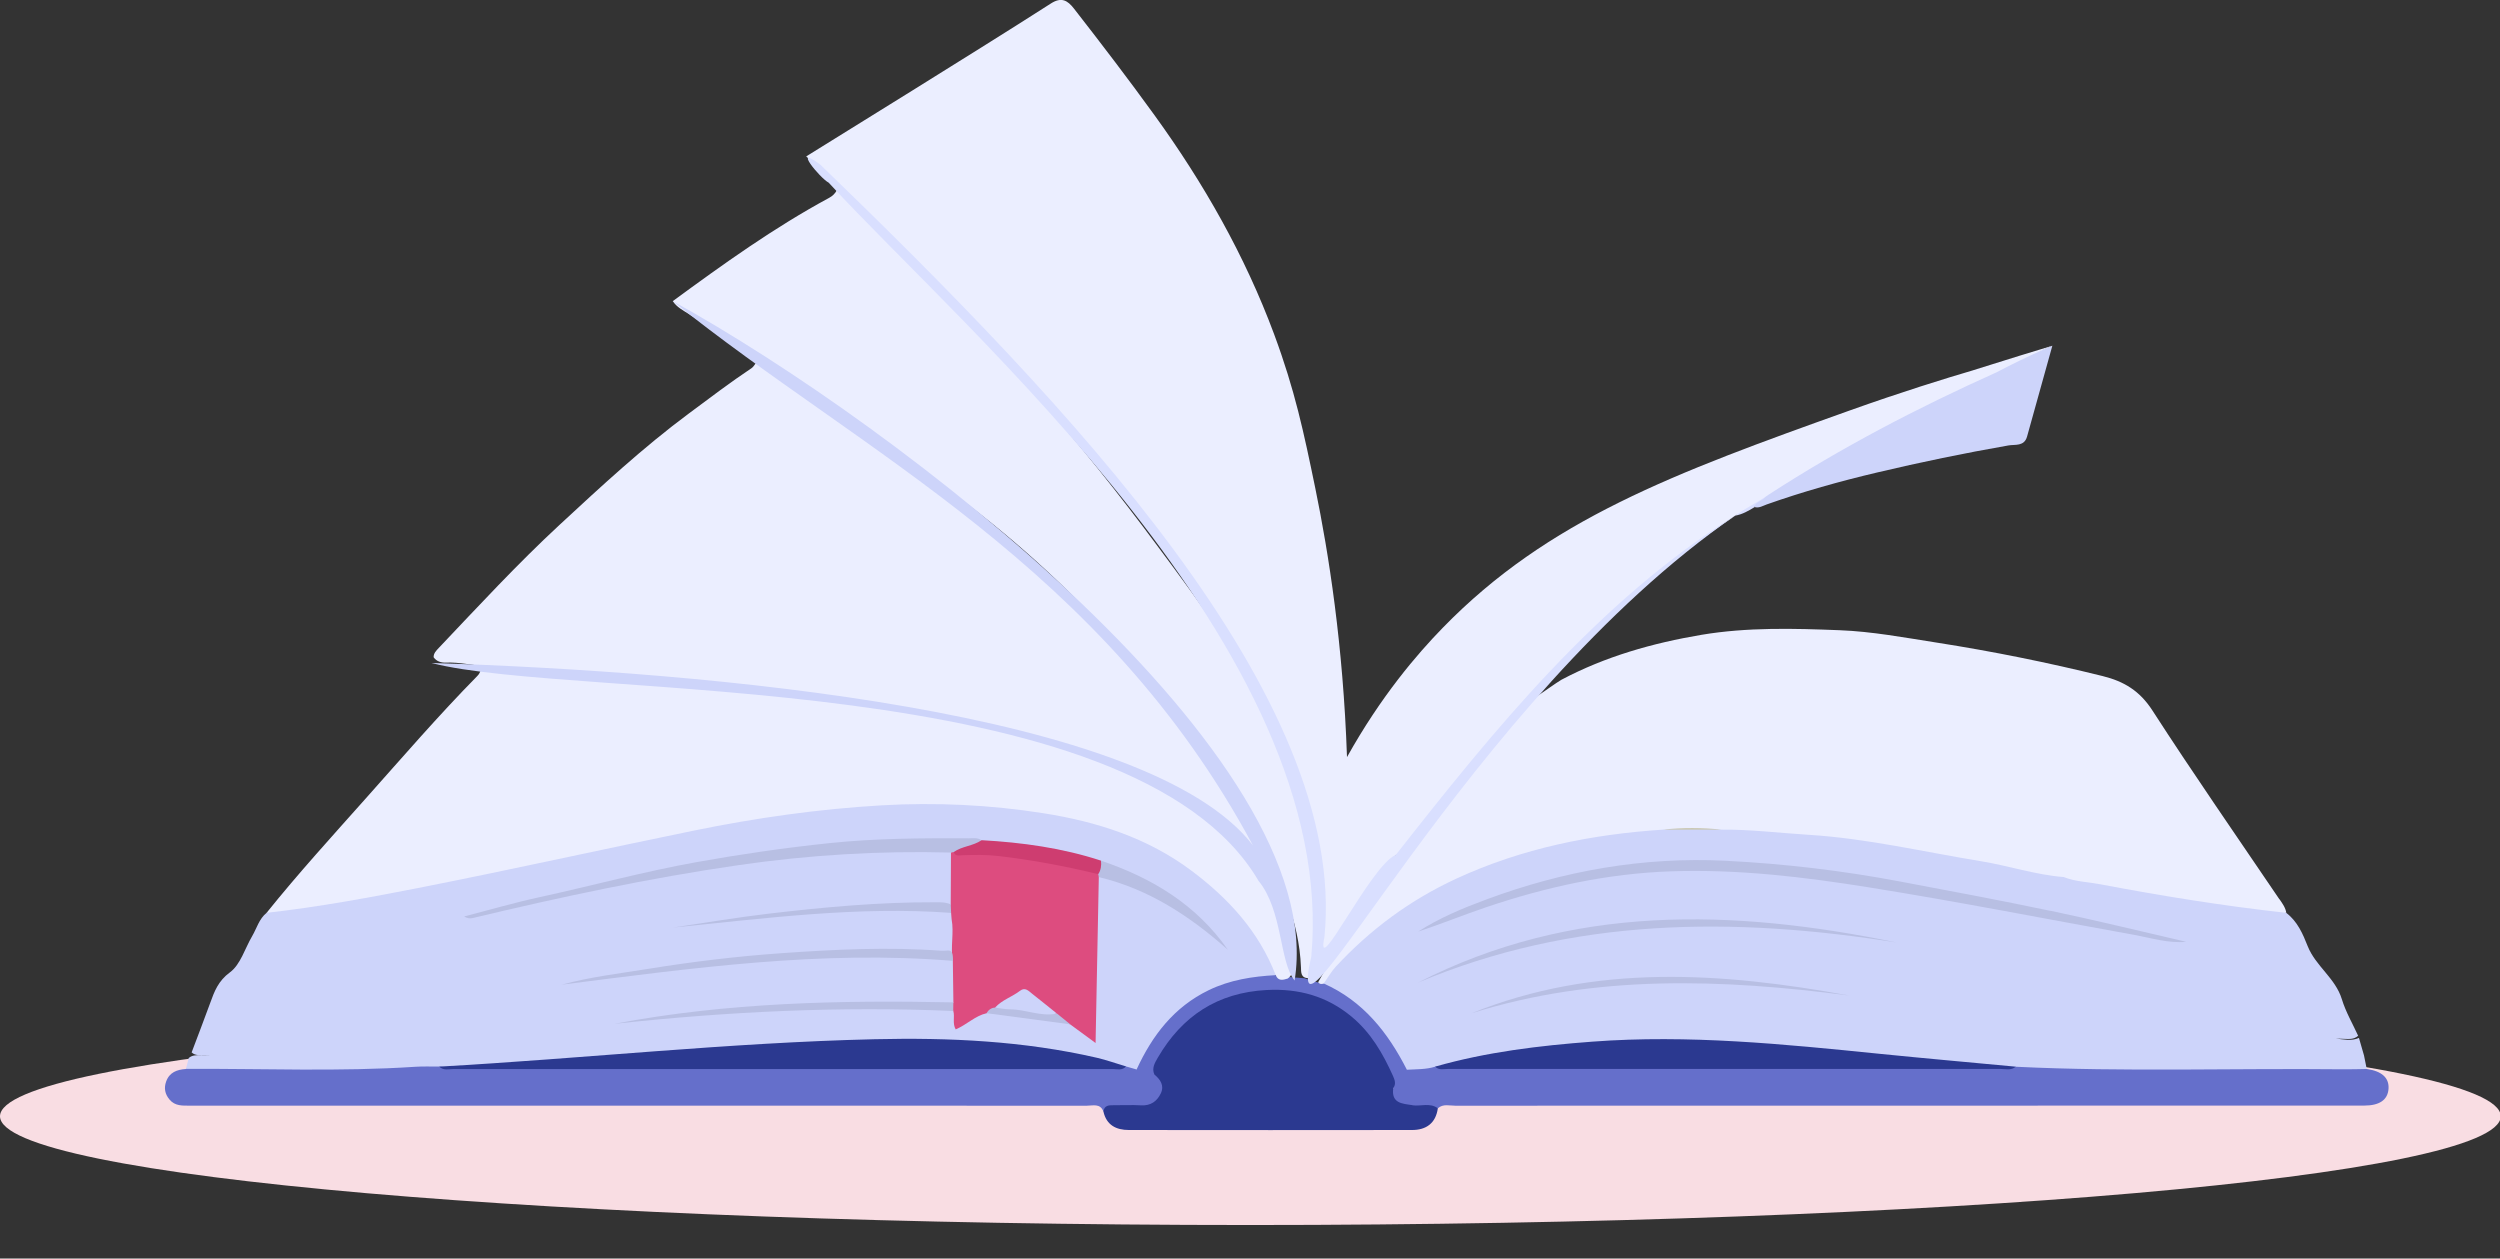 <svg width="586" height="295" viewBox="0 0 586 295" fill="none" xmlns="http://www.w3.org/2000/svg">
<rect x="0" y="0" width="586" height="295" fill="#333333" stroke="none"/>
<g clip-path="url(#clip0_500_916)">
<path d="M293.087 287.145C454.955 287.145 586.175 275.732 586.175 261.655C586.175 247.577 454.955 236.165 293.087 236.165C131.22 236.165 0 247.577 0 261.655C0 275.732 131.22 287.145 293.087 287.145Z" fill="#F9DDE3"/>
<path d="M554.102 247.322C553.709 245.982 553.33 244.642 552.937 243.288C551.145 244.089 549.324 243.623 547.518 243.433C548.145 243.463 548.756 243.477 549.383 243.506C550.621 243.55 551.757 243.681 552.747 242.778C551.451 239.938 549.834 237.185 548.931 234.214C547.416 229.261 542.785 226.465 540.92 221.775C539.784 218.905 538.517 215.948 535.88 213.967C534.744 213.05 533.433 212.671 531.991 212.511C515.751 210.734 499.714 207.631 483.634 204.791C474.764 203.291 465.981 201.281 457.154 199.577C439.355 196.139 421.468 193.605 403.291 193.561C399.023 193.634 394.755 193.59 390.487 193.605C385.797 193.503 381.209 194.362 376.592 195.003C355.938 197.887 336.77 204.456 320.631 218.162C316.553 221.629 312.14 224.935 309.896 230.121C309.926 231.3 310.785 231.825 311.659 232.247C318.84 235.787 323.763 241.54 327.506 248.444C328.176 249.682 328.788 250.993 330.376 251.313C332.619 251.707 334.789 251.313 336.945 250.76C353.943 246.347 371.319 244.861 388.783 244.482C401.135 244.22 413.472 245.342 425.751 246.551C441.481 248.109 457.212 249.551 472.957 250.964C475.681 250.964 478.347 251.619 481.07 251.619C504.2 251.619 527.331 251.619 550.461 251.605C551.961 251.605 553.534 251.765 554.757 250.541C554.539 249.464 554.32 248.386 554.102 247.293V247.322Z" fill="#CDD4FA"/>
<path d="M268.486 196.634C254.955 190.196 240.346 188.653 225.693 187.808C212.118 187.021 198.601 188.216 185.113 190.036C161.182 193.255 137.775 199.081 114.179 203.961C98.973 207.107 83.694 209.845 68.356 212.307C66.302 212.642 64.263 212.788 62.486 213.967C60.724 215.395 60.185 217.58 59.107 219.429C57.403 222.313 56.383 226.086 53.907 227.907C51.14 229.946 50.251 232.378 49.246 235.16C47.848 239.02 46.362 242.836 44.92 246.682C45.823 247.541 46.945 247.279 48.008 247.308C48.445 247.308 48.882 247.322 49.319 247.337C48.547 247.337 47.775 247.337 47.003 247.337C46.027 247.337 45.037 247.293 44.236 248.007C44.017 248.852 43.799 249.711 43.58 250.556C45.095 252.013 47.032 251.648 48.824 251.619C66.783 251.444 84.742 252.187 102.687 250.964C112.606 250.148 122.554 249.667 132.473 249.056C142.961 248.415 153.433 247.541 163.92 246.798C178.398 245.749 192.891 244.905 207.398 244.438C216.4 244.147 225.372 245.065 234.345 245.677C244.118 246.332 253.746 247.701 263.112 250.687C264.204 250.891 265.282 251.241 266.418 250.964C267.831 250.308 268.311 248.91 268.952 247.687C274.429 237.185 282.964 231.126 294.821 229.844C296.467 229.669 298.346 229.786 299.423 228.023C299.423 226.435 298.71 225.081 297.981 223.755C291.165 211.462 281.1 202.65 268.501 196.649L268.486 196.634Z" fill="#CDD4FA"/>
<path d="M413.923 115.607C423.405 108.906 433.528 103.299 443.826 98.026C452.682 93.496 461.698 89.316 470.641 84.975C473.948 83.737 477.254 82.484 481.07 81.043C479.002 88.471 477.05 95.404 475.142 102.337C474.487 104.697 472.302 104.143 470.802 104.406C460.46 106.212 450.191 108.338 439.981 110.756C431.242 112.824 422.59 115.242 414.113 118.243C413.21 118.563 412.35 119.146 411.301 118.869C411.01 116.845 413.443 117.034 413.923 115.621V115.607Z" fill="#CDD4FA"/>
<path d="M413.923 115.607C414.098 117.529 411.491 117.209 411.301 118.855C409.874 119.729 408.417 120.573 406.742 120.865C408.621 118.403 411.447 117.238 413.923 115.621V115.607Z" fill="#D9DFFF"/>
<path d="M329.778 250.745C331.992 250.614 334.235 250.702 336.406 250.032C374.553 248.866 412.7 249.813 450.847 249.536C456.586 249.493 462.325 249.726 468.034 250.221C469.52 250.352 471.064 250.483 472.55 250.046C498.097 251.284 523.674 250.367 549.237 250.643C551.072 250.658 552.922 250.6 554.757 250.571C558.311 251.066 560.059 252.668 559.87 255.232C559.68 257.81 557.772 259.15 554.146 259.15C483.139 259.15 412.117 259.15 341.11 259.179C339.756 259.179 338.27 258.684 337.047 259.776C334.57 260.198 332.08 260.169 329.618 259.703C327.637 259.324 325.787 258.567 326.006 255.974C326.21 255.29 326.545 254.78 327.346 255.188C329.982 256.542 330.07 255.144 329.589 253.134C329.4 252.318 329.05 251.503 329.764 250.76L329.778 250.745Z" fill="#656FCB"/>
<path d="M43.58 250.541C61.539 250.454 79.513 251.241 97.458 250.046C99.293 249.93 101.129 250.017 102.964 250.003C108.047 250.673 113.131 249.901 118.199 249.799C122.86 249.711 127.521 249.536 132.182 249.536C173.315 249.478 214.448 249.536 255.581 249.464C258.392 249.464 261.131 250.294 263.942 249.973L266.418 250.687C266.972 251.372 266.636 252.085 266.52 252.799C266.374 253.717 265.821 254.867 266.957 255.334C268.195 255.843 268.428 254.518 268.894 253.76C269.477 252.828 269.666 251.415 271.312 251.823C272.958 252.945 273.453 254.518 272.841 256.339C272.113 258.465 270.511 259.659 268.268 259.878C265.063 260.184 261.801 259.703 258.64 260.533C257.883 258.567 256.178 259.179 254.766 259.179C201.092 259.164 147.432 259.164 93.758 259.164C77.358 259.164 60.942 259.164 44.541 259.164C42.794 259.164 41.031 259.281 39.749 257.751C38.672 256.484 38.38 255.071 38.948 253.498C39.735 251.328 41.497 250.716 43.566 250.571L43.58 250.541Z" fill="#656FCB"/>
<path d="M308.936 230.266C309.373 230.354 309.824 230.441 310.261 230.528C319.51 234.621 325.337 242.021 329.779 250.76C329.968 251.474 330.07 252.216 330.347 252.886C330.915 254.256 331.236 255.668 329.808 256.601C328.075 257.737 327.434 256.047 326.589 255.042C323.166 244.861 317.224 236.631 306.489 233.806C291.545 229.873 276.557 236.544 270.585 251.867C270.133 252.945 269.696 254.037 269.216 255.1C268.706 256.222 268.021 257.314 266.579 256.717C265.312 256.193 265.064 254.998 265.429 253.731C265.72 252.712 266.084 251.707 266.419 250.687C270.09 242.705 275.173 236.049 283.315 232.101C288.296 229.684 293.598 228.868 299.031 228.577C299.832 229.407 300.808 228.999 301.74 228.984C303.08 229.086 304.42 229.203 305.76 229.305C306.824 229.64 307.872 229.96 308.936 230.281V230.266Z" fill="#656FCB"/>
<path d="M389.803 194.479C394.376 193.474 398.935 193.474 403.509 194.479C398.935 194.479 394.376 194.479 389.803 194.479Z" fill="#CAC8B4"/>
<path d="M223.477 234.956C223.434 231.708 223.39 228.46 223.346 225.227C222.734 221.979 223.667 218.687 223.055 215.453C223.011 214.958 222.982 214.477 222.938 213.982C222.356 213.341 222.312 212.686 222.851 211.987C222.866 207.937 222.895 203.888 222.909 199.839C223.171 199.562 223.506 199.431 223.885 199.46C233.994 199.358 243.942 200.64 253.715 203.218C254.968 203.553 256.264 203.757 257.328 204.602C257.619 204.879 257.692 205.214 257.561 205.607C257.313 218.323 257.065 231.053 256.803 244.482C254.444 242.749 252.667 241.438 250.875 240.127C249.477 239.69 248.224 238.976 247.088 238.073C246.724 237.84 246.403 237.564 246.068 237.301C238.771 231.621 241.524 231.912 233.702 236.529C232.974 237.083 232.071 237.199 231.241 237.505C228.575 238.103 226.667 240.156 224.016 241.292C223.201 239.894 223.841 238.35 223.463 236.996C223.04 236.311 222.997 235.641 223.506 234.971L223.477 234.956Z" fill="#DD4C7F"/>
<path d="M331.073 259.048C328.684 258.698 326.062 258.625 326.587 255.028C327.286 254.095 326.922 253.12 326.543 252.26C324.183 246.987 321.343 242.05 316.799 238.292C311.016 233.5 304.418 231.665 296.902 232.058C285.396 232.67 277.093 238.132 271.398 247.905C270.728 249.07 269.912 250.352 270.582 251.867C272.01 253.047 272.971 254.474 272.083 256.309C271.194 258.159 269.708 259.222 267.465 259.091C265.339 258.96 263.183 259.091 261.042 259.062C259.92 259.062 258.857 259.062 258.639 260.533C259.352 263.738 261.639 264.874 264.611 264.874C286.736 264.903 308.861 264.903 330.986 264.874C334.292 264.874 336.535 263.301 337.03 259.791C335.18 258.392 333.054 259.368 331.073 259.077V259.048Z" fill="#2B3990"/>
<path d="M440.476 247.002C418.118 244.744 395.774 242.472 373.256 244.162C360.817 245.094 348.436 246.58 336.391 250.017C337.294 250.935 338.444 250.556 339.479 250.556C382.578 250.571 425.677 250.571 468.777 250.556C470.029 250.556 471.398 250.978 472.535 250.032C461.843 249.027 451.152 248.08 440.461 247.002H440.476Z" fill="#2B3990"/>
<path d="M263.942 249.973C261.655 249.289 259.412 248.473 257.081 247.934C239.923 243.987 222.459 243.186 204.981 243.594C170.897 244.395 136.974 248.109 102.949 250.017C103.954 250.993 105.221 250.585 106.372 250.585C157.876 250.6 209.365 250.585 260.869 250.585C261.903 250.585 263.068 250.978 263.927 249.988L263.942 249.973Z" fill="#2B3990"/>
<path d="M223.535 199.722C224.831 196.736 227.555 197.071 230.075 196.94C239.586 197.465 248.981 198.761 258.07 201.732C258.9 203 258.988 204.121 257.429 204.908C249.724 203.029 241.946 201.572 234.051 200.655C231.24 200.32 228.458 200.378 225.676 200.465C224.773 200.494 223.972 200.786 223.535 199.722Z" fill="#CE3D70"/>
<path d="M480.591 213.501C468.866 211.025 457.082 208.84 445.299 206.612C431.797 204.063 418.163 202.446 404.443 201.762C385.172 200.8 366.499 204.121 348.438 210.821C342.889 212.875 337.412 215.147 332.416 218.366C337.762 216.604 342.947 214.492 348.263 212.686C362.363 207.908 376.783 204.747 391.727 204.238C407.385 203.699 422.81 205.549 438.234 208.025C459.034 211.36 479.688 215.424 500.415 219.167C504.376 219.881 508.28 221.163 512.431 220.755C501.828 218.308 491.253 215.715 480.591 213.472V213.501Z" fill="#B8BFE3"/>
<path d="M332.344 230.339C368.714 215.002 406.395 214.856 444.615 220.93C406.235 213.021 368.437 211.87 332.344 230.339Z" fill="#B8BFE3"/>
<path d="M344.941 237.505C374.102 228.344 403.728 229.48 433.471 233.354C403.655 227.921 373.985 225.795 344.941 237.505Z" fill="#B8BFE3"/>
<path d="M226.917 196.489C216.081 196.46 205.273 196.489 194.451 197.625C184.022 198.717 173.666 200.218 163.353 202.067C150.9 204.296 138.694 207.631 126.342 210.326C120.443 211.608 114.646 213.312 108.791 214.812C109.534 215.278 110.189 215.337 110.801 215.191C131.397 210.268 152.065 205.84 173.054 202.796C189.615 200.392 206.191 199.387 222.897 199.839C223.101 199.795 223.32 199.766 223.524 199.737C225.504 198.324 228.068 198.324 230.063 196.955C229.088 196.256 227.966 196.503 226.903 196.503L226.917 196.489Z" fill="#B8BFE3"/>
<path d="M220.625 222.852C208.172 221.935 195.704 222.546 183.279 223.42C172.851 224.149 162.436 225.401 152.095 227.076C145.263 228.183 138.389 228.97 131.674 230.805C162.116 226.945 192.529 222.678 223.349 225.227C223.422 221.964 222.432 222.983 220.625 222.852Z" fill="#B8BFE3"/>
<path d="M144.184 239.967C170.533 237.127 196.94 235.816 223.435 236.981C223.435 236.311 223.464 235.641 223.464 234.956C196.896 234.403 170.402 234.985 144.184 239.952V239.967Z" fill="#B8BFE3"/>
<path d="M222.94 213.982C222.911 213.327 222.882 212.657 222.853 211.986C221.629 211.433 220.318 211.491 219.022 211.491C206.015 211.448 193.096 212.642 180.22 214.157C172.704 215.045 165.217 216.312 157.73 217.419C179.433 215.264 201.063 212.365 222.955 213.982H222.94Z" fill="#B8BFE3"/>
<path d="M258.073 201.747C258.204 202.868 258.043 203.946 257.432 204.922C257.475 205.141 257.519 205.374 257.563 205.592C269.273 208.389 278.959 214.769 287.83 222.648C280.445 212.059 270.045 205.796 258.087 201.747H258.073Z" fill="#B8BFE3"/>
<path d="M245.925 237.199C241.745 236.238 237.579 235 233.239 236.18C232.306 236.223 231.695 236.748 231.229 237.491C237.783 238.365 244.323 239.239 250.877 240.112C249.843 239.268 248.795 238.423 247.76 237.578C247.061 237.884 246.551 237.345 245.94 237.199H245.925Z" fill="#B8BFE3"/>
<path d="M462.586 86.767C455.9 88.733 445.719 91.879 433.484 96.249C392.336 110.946 362.856 121.811 338.182 147.155C332.166 153.331 323.704 163.177 315.736 177.466C314.833 151.117 311.439 129.677 308.308 114.456C305.599 101.318 303.53 91.472 298.636 78.29C291.791 59.893 282.148 42.939 270.627 27.019C264.495 18.542 258.159 10.254 251.735 2.01C250.235 0.087 248.808 -0.772 246.332 0.816C235.597 7.691 224.775 14.405 213.967 21.149C205.65 26.334 197.304 31.491 188.973 36.661C194.639 41.876 200.29 47.12 205.81 52.48C213.749 60.199 221.599 68.006 229.086 76.192C234.796 82.441 240.651 88.573 246.201 94.953C258.188 108.717 269.68 122.889 280.124 137.877C287.698 148.743 295.141 159.711 300.69 171.829C304.987 181.21 307.754 190.954 308.861 201.193C308.949 201.995 308.57 203.32 309.735 203.48C309.735 203.495 309.735 203.509 309.706 203.539C309.706 210.341 309.706 217.143 309.706 224.455C315.78 216.094 321.49 208.243 327.199 200.392C328.612 200.509 329.151 199.038 329.85 198.135C340.075 184.764 350.912 171.902 362.302 159.536C375.688 145.014 390.312 131.818 406.814 120.806L406.771 120.85C409.218 119.029 412 117.748 414.491 116C431.532 104.93 449.491 95.579 468.004 87.262C468.325 87.116 469.184 86.636 470.393 86.024C474.69 83.839 478.375 82.179 481.113 81.028C477.049 82.251 470.568 84.232 462.615 86.752L462.586 86.767Z" fill="#EBEEFF"/>
<path d="M293.598 195.091C292.738 193.212 291.69 191.435 290.364 189.832C289.884 189.41 289.403 188.973 288.937 188.536C288.806 188.172 288.646 187.822 288.456 187.502C279.833 173.417 269.696 160.497 258.437 148.495C250.833 140.397 242.968 132.546 234.418 125.424C222.329 115.344 209.715 105.979 196.781 97.05C193.3 94.661 189.833 92.258 186.352 89.869C186.352 90.146 186.308 90.379 186.206 90.568C183.759 87.888 180.948 85.747 177.234 85.034C176.884 85.456 176.622 85.98 176.2 86.272C171.204 89.607 166.426 93.234 161.605 96.817C150.798 104.828 140.966 113.946 131.134 123.05C121.259 132.197 112.126 142.101 102.862 151.86C102.265 152.501 101.624 153.098 101.639 154.059C102.338 155.05 103.416 155.356 104.508 155.312C107.684 155.181 110.757 155.953 113.889 156.186C126.415 157.075 138.912 158.254 151.424 159.42C165.436 160.716 179.419 162.172 193.387 163.964C212.118 166.367 230.689 169.47 248.896 174.524C261.51 178.034 273.73 182.36 284.203 190.59C286.694 192.542 288.806 194.872 291.063 197.071C291.821 197.814 292.811 198.98 293.802 198.324C295.054 197.494 294.093 196.139 293.627 195.105L293.598 195.091Z" fill="#EBEEFF"/>
<path d="M302.934 226.29C302.584 223.887 302.38 221.44 301.215 219.226C300.749 218.57 300.429 217.827 300.079 217.099C297.69 206.189 291.296 197.683 282.819 190.648C275.405 184.487 266.52 180.947 257.46 177.801C238.889 171.334 219.663 167.882 200.276 165.188C190.109 163.775 179.928 162.537 169.689 161.75C159.143 160.934 148.627 159.74 138.096 158.72C133.974 158.604 129.896 157.628 125.73 157.978C125.715 158.007 125.686 158.021 125.672 158.05C125.613 157.919 125.555 157.774 125.468 157.628C122.729 156.594 119.802 156.667 116.961 156.259C115.505 156.055 113.99 155.574 112.679 156.74C112.65 157.424 112.359 157.978 111.878 158.458C102.804 167.678 94.37 177.466 85.777 187.109C77.897 195.964 69.915 204.718 62.486 213.967C74.838 212.584 87.058 210.312 99.221 207.908C120.413 203.713 141.504 199.023 162.683 194.683C177.204 191.711 191.872 189.628 206.67 188.769C219.328 188.041 232.014 188.638 244.57 190.619C257.125 192.6 268.982 196.372 279.323 204.121C287.975 210.603 295.039 218.323 299.016 228.548C299.598 230.019 300.705 229.727 301.827 229.378C302.963 228.606 303.094 227.484 302.919 226.275L302.934 226.29Z" fill="#EBEEFF"/>
<path d="M308.396 212.773C308.163 211.826 307.886 210.894 307.668 209.947C307.828 197.538 305.235 185.623 300.385 174.189C293.16 157.162 282.105 142.524 271.196 127.827C262.296 115.825 252.989 104.129 243.142 92.899C234.505 83.053 225.853 73.206 216.4 64.103C213.094 60.622 209.846 57.097 206.161 53.994C206.204 53.907 206.263 53.834 206.292 53.732C203.888 49.712 200.16 47.09 196.445 44.468C196.402 44.439 196.256 44.541 196.154 44.585C195.746 45.372 195.135 45.954 194.348 46.377C181.414 53.368 169.514 61.918 157.701 70.585C158.633 72.012 160.104 72.74 161.474 73.614C183.905 87.874 206.132 102.425 227.281 118.578C241.132 129.167 253.702 141.082 265.093 154.22C276.483 167.358 286.795 181.326 295.025 196.707C300.05 206.102 304.522 215.759 304.944 226.712C304.988 227.819 304.857 229.261 306.677 229.276C307.901 228.606 307.842 227.339 308.061 226.202C308.891 221.745 308.731 217.259 308.411 212.773H308.396Z" fill="#EBEEFF"/>
<path d="M534.293 210.792C524.316 196.066 514.164 181.457 504.521 166.528C501.565 161.954 497.909 159.726 492.869 158.473C479.993 155.283 467.044 152.676 453.935 150.622C446.376 149.442 438.802 148.015 431.228 147.724C420.449 147.301 409.613 146.995 398.834 148.801C387.356 150.739 376.316 153.87 366.003 159.332C365.173 159.769 360.439 163.148 360.265 163.207C359.478 163.95 358.633 164.634 357.934 165.45C351.991 172.485 345.932 179.418 340.179 186.599C333.085 195.469 326.123 204.456 319.904 213.982C315.738 219.051 312.126 224.513 308.965 230.252C309.344 230.689 309.781 230.762 310.29 230.514C311.223 229.203 312.024 227.776 313.101 226.596C321.185 217.871 330.536 210.952 341.388 205.942C356.783 198.834 373.039 195.571 389.818 194.464C394.392 193.954 398.951 193.969 403.524 194.464C410.341 194.406 417.085 195.251 423.872 195.673C437.593 196.518 450.906 199.679 464.393 201.878C470.875 202.941 477.138 205.068 483.736 205.578C486.46 206.67 489.417 206.728 492.257 207.267C506.735 210.006 521.272 212.365 535.91 213.967C535.721 212.744 535.007 211.797 534.337 210.807L534.293 210.792Z" fill="#EBEEFF"/>
<path d="M247.746 237.578C243.988 238.379 240.448 236.588 236.749 236.588C235.583 236.588 234.404 236.325 233.238 236.18C234.87 234.374 237.229 233.675 239.108 232.233C240.303 231.315 241.118 232.291 241.934 232.932C243.886 234.461 245.808 236.034 247.746 237.578Z" fill="#CDD4FA"/>
<path d="M157.685 70.585C210.223 99.541 311.934 177.35 303.457 229.829C299.873 225.562 300.704 213.429 295.008 206.481C265.47 156.157 134.613 164.153 101.127 155.4C166.06 157.424 269.33 166.498 293.668 198.135C258.464 132.575 201.935 106.168 157.685 70.585Z" fill="#CDD4FA"/>
<path d="M327.2 200.363C349.937 171.378 374.669 140.747 406.786 120.821C344.009 164.066 300.021 255.494 307.362 224.28C314.019 152.283 226.334 77.736 194.246 42.823C192.105 41.687 185.624 33.632 192.295 38.599C250.629 95.011 316.029 163.352 310.45 219.619C308.134 230.485 321.228 202.869 327.2 200.363Z" fill="#D9DFFF"/>
</g>
<defs>
<clipPath id="clip0_500_916">
<rect width="586" height="295" fill="white"/>
</clipPath>
</defs>
</svg>
